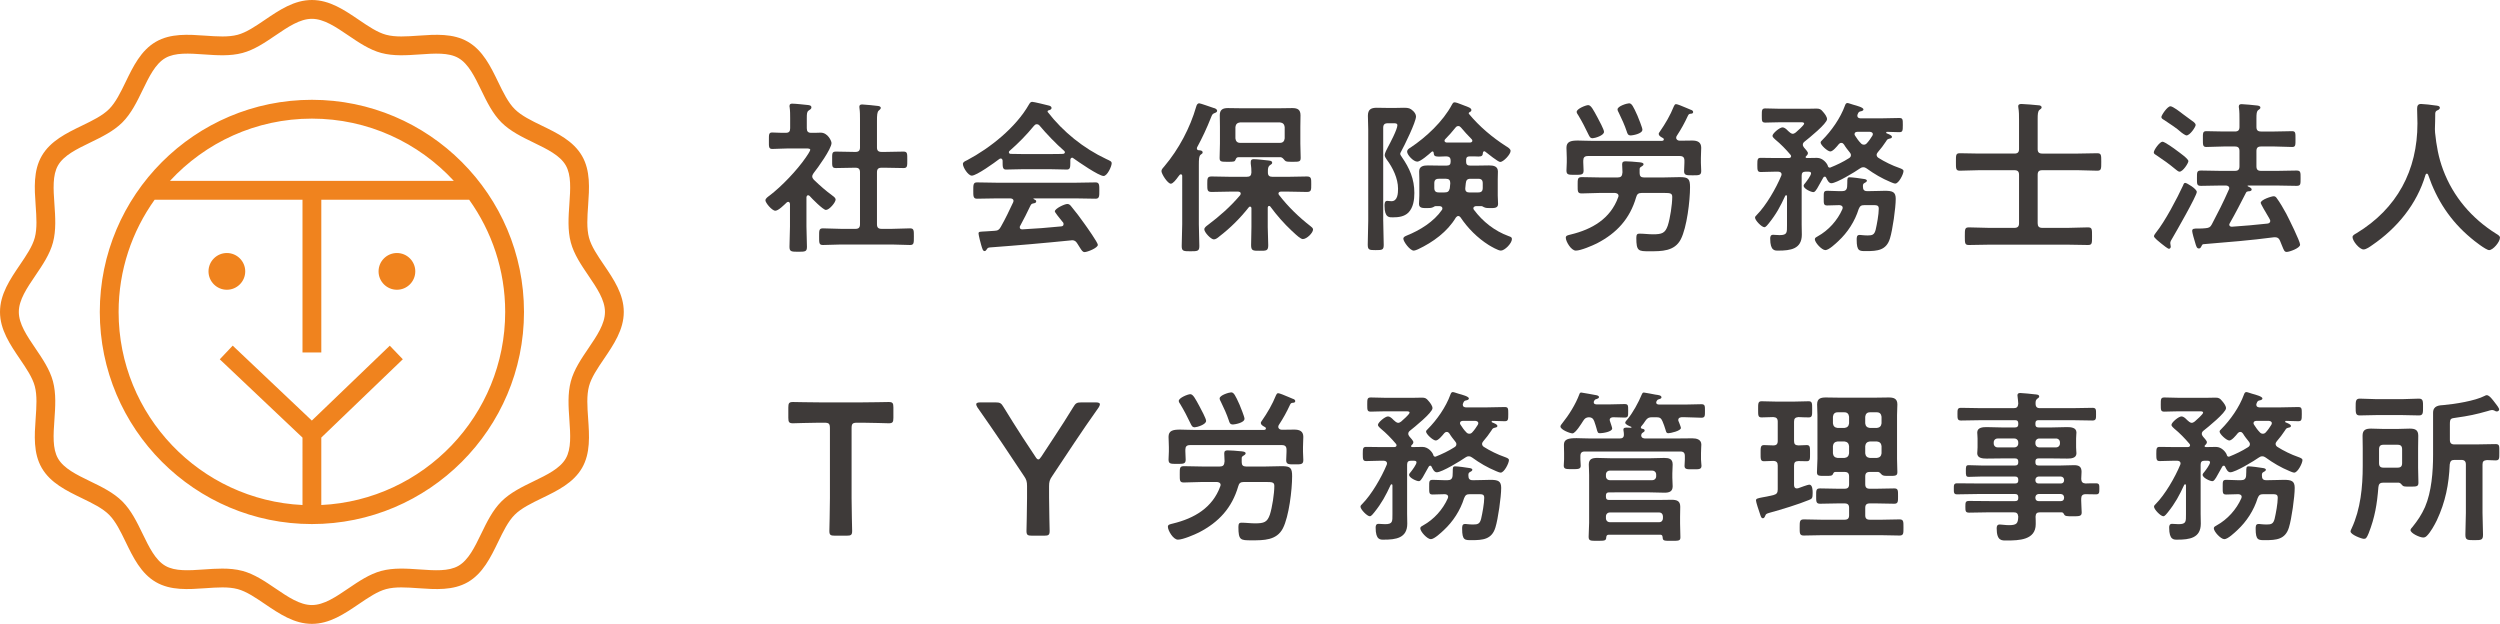 <?xml version="1.0" encoding="utf-8"?>
<!-- Generator: Adobe Illustrator 25.4.1, SVG Export Plug-In . SVG Version: 6.00 Build 0)  -->
<svg version="1.1" id="レイヤー_1" xmlns="http://www.w3.org/2000/svg" xmlns:xlink="http://www.w3.org/1999/xlink" x="0px"
	 y="0px" viewBox="0 0 422.348 105.395" style="enable-background:new 0 0 422.348 105.395;" xml:space="preserve">
<style type="text/css">
	.st0{fill:#F0831E;}
	.st1{fill:#3E3A39;}
</style>
<g>
	<path class="st0" d="M102.025,44.754c-1.094-1.611-2.126-3.132-2.52-4.603
		c-0.418-1.565-0.286-3.457-0.146-5.461c0.201-2.88,0.409-5.857-1.031-8.347
		c-1.464-2.531-4.17-3.843-6.786-5.112c-1.786-0.866-3.473-1.684-4.589-2.8
		c-1.115-1.116-1.933-2.802-2.799-4.589c-1.269-2.617-2.581-5.323-5.111-6.787
		c-2.491-1.441-5.469-1.232-8.347-1.032c-2.003,0.141-3.896,0.273-5.461-0.146
		c-1.471-0.393-2.992-1.426-4.603-2.52C58.202,1.707,55.689,0,52.691,0
		s-5.511,1.707-7.942,3.357c-1.611,1.094-3.132,2.127-4.603,2.52
		c-1.565,0.419-3.457,0.287-5.461,0.146c-2.88-0.2-5.856-0.409-8.346,1.031
		c-2.531,1.464-3.843,4.17-5.111,6.787c-0.866,1.786-1.684,3.473-2.8,4.589
		c-1.116,1.115-2.802,1.933-4.588,2.799c-2.617,1.269-5.322,2.581-6.786,5.112
		c-1.441,2.491-1.233,5.469-1.032,8.349c0.14,2.003,0.272,3.895-0.146,5.46
		c-0.393,1.471-1.426,2.993-2.519,4.603C1.707,47.185,0,49.699,0,52.698
		c0,2.998,1.707,5.511,3.357,7.942c1.094,1.611,2.126,3.132,2.52,4.604
		c0.418,1.565,0.286,3.458,0.146,5.461c-0.201,2.88-0.409,5.857,1.031,8.347
		c1.464,2.531,4.17,3.843,6.786,5.112c1.786,0.866,3.473,1.684,4.589,2.8
		c1.116,1.116,1.933,2.803,2.799,4.589c1.269,2.617,2.581,5.323,5.111,6.788
		c2.49,1.441,5.468,1.233,8.347,1.032c2.003-0.141,3.895-0.273,5.461,0.146
		c1.471,0.393,2.992,1.426,4.603,2.519c2.431,1.65,4.944,3.357,7.942,3.357
		c2.998,0,5.511-1.707,7.941-3.356c1.611-1.094,3.132-2.127,4.603-2.52
		c1.565-0.419,3.458-0.287,5.461-0.146c2.879,0.201,5.856,0.41,8.346-1.031
		c2.53-1.465,3.842-4.171,5.111-6.787c0.866-1.787,1.684-3.474,2.8-4.59
		c1.116-1.116,2.803-1.933,4.588-2.799c2.617-1.269,5.322-2.581,6.787-5.112
		c1.44-2.49,1.233-5.468,1.031-8.347c-0.14-2.003-0.272-3.896,0.146-5.461
		c0.393-1.471,1.426-2.992,2.519-4.603c1.651-2.431,3.357-4.945,3.357-7.943
		C105.382,49.699,103.675,47.185,102.025,44.754z M99.396,58.856
		c-1.194,1.759-2.428,3.577-2.96,5.567c-0.556,2.078-0.398,4.328-0.246,6.503
		c0.175,2.513,0.341,4.887-0.612,6.535c-0.977,1.688-3.136,2.735-5.423,3.844
		c-1.944,0.943-3.954,1.918-5.448,3.412c-1.495,1.494-2.47,3.505-3.413,5.45
		c-1.108,2.287-2.156,4.446-3.843,5.423c-1.648,0.954-4.02,0.788-6.533,0.612
		c-2.175-0.152-4.425-0.31-6.503,0.246c-1.99,0.532-3.809,1.766-5.567,2.96
		c-2.127,1.444-4.136,2.808-6.157,2.808c-2.022,0-4.031-1.364-6.158-2.808
		c-1.758-1.193-3.576-2.428-5.566-2.96c-1.107-0.296-2.262-0.39-3.428-0.39
		c-1.024,0-2.057,0.072-3.074,0.143c-2.513,0.175-4.886,0.341-6.534-0.612
		c-1.688-0.977-2.735-3.137-3.844-5.424c-0.943-1.944-1.918-3.955-3.412-5.449
		c-1.494-1.495-3.504-2.47-5.449-3.412c-2.286-1.109-4.446-2.157-5.422-3.844
		c-0.954-1.649-0.788-4.022-0.612-6.535c0.152-2.175,0.31-4.425-0.246-6.503
		c-0.532-1.991-1.766-3.809-2.96-5.568c-1.444-2.127-2.808-4.136-2.808-6.157
		c0-2.022,1.364-4.031,2.808-6.159c1.194-1.759,2.428-3.577,2.96-5.567
		c0.555-2.078,0.398-4.327,0.246-6.503c-0.175-2.513-0.341-4.887,0.613-6.536
		c0.977-1.687,3.136-2.735,5.422-3.844c1.944-0.943,3.954-1.918,5.448-3.412
		c1.495-1.494,2.469-3.505,3.412-5.449c1.109-2.287,2.156-4.446,3.843-5.423
		c1.65-0.953,4.023-0.787,6.533-0.612c2.176,0.154,4.426,0.31,6.503-0.246
		c1.99-0.532,3.809-1.766,5.567-2.96c2.127-1.444,4.137-2.808,6.158-2.808
		c2.021,0,4.03,1.364,6.157,2.808c1.758,1.194,3.577,2.429,5.567,2.96
		c2.077,0.556,4.326,0.398,6.503,0.247c2.512-0.175,4.886-0.342,6.534,0.612
		c1.687,0.977,2.734,3.136,3.843,5.423c0.942,1.945,1.917,3.955,3.411,5.449
		c1.494,1.495,3.504,2.47,5.449,3.412c2.286,1.109,4.446,2.157,5.422,3.844
		c0.954,1.649,0.788,4.022,0.612,6.535c-0.152,2.175-0.31,4.424,0.246,6.503
		c0.532,1.991,1.766,3.809,2.96,5.567c1.444,2.128,2.808,4.137,2.808,6.159
		C102.204,54.719,100.84,56.729,99.396,58.856z M52.691,16.861
		c-19.758,0-35.832,16.076-35.832,35.837c0,19.76,16.074,35.836,35.832,35.836
		c19.758,0,35.833-16.076,35.833-35.836C88.523,32.937,72.449,16.861,52.691,16.861z
		 M52.691,20.039c9.472,0,18.011,4.057,23.981,10.521H28.711
		C34.681,24.096,43.219,20.039,52.691,20.039z M85.346,52.698
		c0,17.475-13.795,31.786-31.066,32.618V73.922l13.771-13.23l-2.202-2.291
		L52.682,71.051L39.314,58.393l-2.184,2.308l13.973,13.229V85.316
		c-17.271-0.831-31.066-15.143-31.066-32.618c0-7.066,2.263-13.61,6.091-18.96
		h24.975v25.81h3.178V33.738h24.974C83.083,39.088,85.346,45.631,85.346,52.698z
		 M38.327,42.745c-1.711,0-3.102,1.392-3.102,3.102
		c0,1.711,1.392,3.103,3.102,3.103s3.102-1.392,3.102-3.103
		C41.429,44.137,40.038,42.745,38.327,42.745z M67.056,48.95
		c1.711,0,3.102-1.392,3.102-3.103c0-1.71-1.392-3.102-3.102-3.102
		c-1.711,0-3.102,1.392-3.102,3.102C63.953,47.558,65.345,48.95,67.056,48.95z"/>
	<g>
		<g>
			<path class="st1" d="M136.519,32.985c-0.195,0-0.25,0.194-0.278,0.334v4.926
				c0,1.141,0.083,2.282,0.083,3.452c0,0.807-0.278,0.835-1.475,0.835
				c-1.169,0-1.475-0.028-1.475-0.835c0-1.142,0.084-2.311,0.084-3.452v-3.785
				c-0.028-0.168-0.084-0.362-0.306-0.362c-0.112,0-0.167,0.056-0.251,0.112
				c-0.417,0.389-1.391,1.391-1.921,1.391c-0.557,0-1.67-1.335-1.67-1.753
				c0-0.334,0.445-0.612,0.696-0.807c2.032-1.531,4.676-4.315,6.124-6.431
				c0.139-0.194,0.752-1.085,0.752-1.307c0-0.196-0.306-0.222-0.64-0.222h-3.145
				c-0.891,0-1.921,0.083-2.616,0.083c-0.64,0-0.584-0.389-0.584-1.419
				c0-1.031-0.028-1.363,0.557-1.363c0.529,0,1.558,0.083,2.283,0.055
				c0.557,0,0.751-0.222,0.751-0.779v-1.726c0-0.584,0-1.197-0.083-1.781
				c-0.028-0.084-0.028-0.168-0.028-0.25c0-0.334,0.223-0.39,0.473-0.39
				c0.529,0,2.004,0.166,2.561,0.222c0.278,0.028,0.668,0.056,0.668,0.418
				c0,0.25-0.222,0.362-0.473,0.529c-0.278,0.194-0.306,0.501-0.306,1.281v1.698
				c0,0.529,0.194,0.779,0.724,0.779c0.557,0.028,1.085-0.028,1.614-0.028
				c1.225,0,1.837,1.421,1.837,1.755c0,0.973-2.338,4.23-3.034,5.093
				c-0.111,0.196-0.223,0.334-0.223,0.558c0,0.222,0.139,0.389,0.278,0.557
				c1.142,1.085,1.921,1.781,3.201,2.727c0.195,0.14,0.473,0.362,0.473,0.612
				c0,0.474-1.058,1.755-1.642,1.755c-0.473,0-2.366-1.921-2.756-2.367
				C136.686,33.041,136.63,32.985,136.519,32.985z M149.573,25.665
				c1.002,0,2.032-0.056,3.062-0.056c0.668,0,0.64,0.334,0.64,1.391
				c0,1.057,0.028,1.391-0.64,1.391c-1.03,0-2.032-0.055-3.062-0.055h-0.64
				c-0.557,0-0.779,0.222-0.779,0.779v8.767c0,0.557,0.222,0.78,0.779,0.78h1.726
				c1.03,0,2.06-0.084,3.09-0.084c0.668,0,0.64,0.39,0.64,1.391
				c0,1.058,0.027,1.421-0.64,1.421c-1.03,0-2.06-0.084-3.09-0.084h-8.574
				c-1.002,0-2.032,0.084-3.062,0.084c-0.668,0-0.64-0.362-0.64-1.421
				c0-1.029-0.027-1.391,0.64-1.391c1.03,0,2.06,0.084,3.062,0.084h2.45
				c0.529,0,0.752-0.224,0.752-0.78v-8.767c0-0.557-0.223-0.779-0.752-0.779
				h-0.25c-1.003,0-2.032,0.055-3.062,0.055c-0.696,0-0.64-0.334-0.64-1.391
				c0-1.057-0.056-1.391,0.64-1.391c1.03,0,2.06,0.056,3.062,0.056h0.25
				c0.529,0,0.752-0.224,0.752-0.752v-4.676c0-0.696,0-1.393-0.083-1.921
				c-0.028-0.111-0.028-0.194-0.028-0.278c0-0.334,0.222-0.389,0.501-0.389
				c0.334,0,2.255,0.194,2.644,0.25c0.195,0.028,0.473,0.083,0.473,0.334
				c0,0.194-0.167,0.278-0.334,0.445c-0.279,0.222-0.306,0.807-0.306,1.753v4.482
				c0,0.529,0.222,0.752,0.779,0.752H149.573z"/>
			<path class="st1" d="M169.38,27.14c-0.028-0.168-0.084-0.362-0.306-0.362
				c-0.111,0-0.167,0.028-0.25,0.084c-0.752,0.584-3.841,2.811-4.649,2.811
				c-0.612,0-1.503-1.391-1.503-1.976c0-0.334,0.389-0.474,0.724-0.64
				c3.897-2.06,8.239-5.539,10.438-9.408c0.111-0.196,0.278-0.446,0.529-0.446
				c0.306,0,2.422,0.529,2.867,0.64c0.195,0.056,0.417,0.166,0.417,0.39
				c0,0.278-0.306,0.361-0.529,0.417c-0.084,0.028-0.139,0.084-0.139,0.168
				c0,0.055,0,0.083,0.027,0.111c2.617,3.368,6.041,6.125,9.882,7.934
				c0.64,0.305,0.919,0.389,0.919,0.723c0,0.529-0.752,2.144-1.364,2.144
				c-0.808,0-4.314-2.422-5.122-3.006c-0.055-0.056-0.111-0.084-0.194-0.084
				c-0.223,0-0.278,0.196-0.306,0.362v0.584c0,0.696-0.056,1.058-0.584,1.058
				c-0.696,0-1.753-0.056-2.589-0.056h-5.094c-0.863,0-1.837,0.056-2.616,0.056
				c-0.557,0-0.557-0.502-0.557-1.281V27.14z M172.358,38.135
				c-0.056,0.083-0.084,0.138-0.084,0.25c0,0.278,0.195,0.361,0.445,0.361
				c2.172-0.111,4.37-0.278,6.569-0.501c0.223-0.028,0.389-0.111,0.389-0.39
				c0-0.222-0.111-0.333-0.25-0.473c-0.389-0.473-1.225-1.503-1.225-1.67
				c0-0.474,1.642-1.253,2.116-1.253c0.278,0,0.473,0.166,0.64,0.39
				c0.724,0.863,1.586,2.004,2.227,2.922c0.361,0.501,2.283,3.201,2.283,3.591
				c0,0.529-1.781,1.225-2.227,1.225c-0.334,0-0.473-0.224-0.891-0.891
				c-0.083-0.14-0.194-0.334-0.334-0.53c-0.223-0.361-0.445-0.584-0.891-0.584
				c-0.084,0-0.139,0.028-0.195,0.028c-2.283,0.222-4.537,0.446-6.82,0.64
				c-2.338,0.194-4.259,0.362-6.931,0.557c-0.251,0.028-0.362,0.112-0.529,0.39
				c-0.083,0.111-0.167,0.222-0.306,0.222c-0.306,0-0.389-0.39-0.584-1.029
				c-0.083-0.224-0.445-1.699-0.445-1.921c0-0.39,0.195-0.306,1.392-0.39
				l1.28-0.083c0.584-0.028,0.807-0.168,1.086-0.668
				c0.78-1.365,1.419-2.728,2.088-4.147c0.028-0.084,0.056-0.14,0.056-0.25
				c0-0.306-0.251-0.39-0.529-0.418H168.489c-1.141,0-2.311,0.056-3.452,0.056
				c-0.64,0-0.612-0.501-0.612-1.363c0-0.919-0.028-1.393,0.612-1.393
				c1.141,0,2.311,0.056,3.452,0.056h13.138c1.17,0,2.311-0.056,3.48-0.056
				c0.64,0,0.612,0.501,0.612,1.393c0,0.863,0.028,1.363-0.612,1.363
				c-1.169,0-2.31-0.056-3.48-0.056h-6.931c-0.083,0-0.111,0-0.111,0.056
				s0.055,0.056,0.139,0.112c0.222,0.111,0.334,0.166,0.334,0.333
				c0,0.252-0.251,0.306-0.418,0.334c-0.306,0.056-0.417,0.112-0.557,0.39
				C173.583,35.795,172.914,37.132,172.358,38.135z M175.141,20.987
				c-0.195,0-0.306,0.112-0.445,0.25c-1.308,1.587-2.588,2.896-4.147,4.259
				c-0.083,0.056-0.111,0.14-0.111,0.222c0,0.196,0.139,0.25,0.278,0.278
				c0.612,0,1.225,0.028,1.837,0.028h5.094c0.64,0,1.281,0,1.949-0.028
				c0.139-0.028,0.306-0.083,0.306-0.278c0-0.083-0.056-0.166-0.111-0.222
				c-1.336-1.141-3.062-2.95-4.175-4.286
				C175.503,21.071,175.336,20.987,175.141,20.987z"/>
			<path class="st1" d="M197.801,31.036c-0.529,0-1.587-1.642-1.587-2.142
				c0-0.278,0.306-0.584,0.501-0.808c2.422-2.867,4.342-6.485,5.372-10.076
				c0.083-0.278,0.194-0.557,0.529-0.557c0.167,0,2.06,0.668,2.394,0.78
				c0.25,0.055,0.612,0.194,0.612,0.501c0,0.194-0.25,0.306-0.417,0.362
				c-0.417,0.166-0.417,0.278-0.64,0.807c-0.668,1.698-1.447,3.368-2.338,5.01
				c0,0.056-0.028,0.112-0.028,0.168c0,0.194,0.139,0.278,0.306,0.305
				c0.222,0,0.668,0.028,0.668,0.362c0,0.168-0.083,0.196-0.334,0.39
				c-0.279,0.222-0.306,0.724-0.306,1.781v9.964c0,1.225,0.083,2.45,0.083,3.675
				c0,0.863-0.278,0.891-1.503,0.891c-1.197,0-1.475-0.028-1.475-0.891
				c0-1.225,0.084-2.45,0.084-3.675V29.728c0-0.14-0.056-0.278-0.223-0.278
				c-0.111,0-0.167,0.028-0.222,0.111c-0.056,0.056-0.139,0.168-0.223,0.278
				C198.719,30.313,198.162,31.036,197.801,31.036z M210.632,29.867
				c0.529,0,0.752-0.194,0.78-0.723c0-0.446-0.028-1.058-0.111-1.503v-0.306
				c0-0.334,0.194-0.446,0.501-0.446c0.501,0,1.698,0.14,2.227,0.196
				c0.39,0.056,0.891,0.028,0.891,0.417c0,0.196-0.167,0.25-0.389,0.418
				c-0.306,0.222-0.334,0.584-0.334,0.947v0.278c0,0.529,0.25,0.723,0.752,0.723
				h2.783c1.03,0,2.032-0.055,3.034-0.055c0.78,0,0.752,0.361,0.752,1.307
				c0,0.975,0.028,1.309-0.752,1.309c-1.002,0-2.004-0.056-3.034-0.056h-1.336
				c-0.194,0-0.417,0.084-0.417,0.334c0,0.111,0.056,0.166,0.111,0.25
				c1.531,1.976,3.341,3.729,5.317,5.26c0.166,0.14,0.417,0.306,0.417,0.557
				c0,0.558-1.058,1.615-1.726,1.615c-0.361,0-1.085-0.668-1.558-1.113
				c-0.111-0.112-0.223-0.196-0.306-0.278c-1.336-1.253-2.533-2.618-3.619-4.093
				c-0.055-0.083-0.111-0.111-0.222-0.111c-0.167,0-0.195,0.138-0.223,0.25v3.313
				c0,1.029,0.084,2.032,0.084,3.061c0,0.975-0.334,0.947-1.447,0.947
				c-1.086,0-1.448,0.028-1.448-0.947c0-1.001,0.056-2.032,0.056-3.061v-3.174
				c0-0.111-0.056-0.278-0.223-0.278c-0.111,0-0.166,0.028-0.222,0.112
				c-1.503,1.893-3.09,3.479-5.01,4.954c-0.223,0.196-0.584,0.474-0.891,0.474
				c-0.501,0-1.615-1.197-1.615-1.699c0-0.306,0.362-0.557,0.585-0.723
				c2.032-1.531,3.841-3.118,5.483-5.066c0.027-0.084,0.083-0.14,0.083-0.25
				c0-0.25-0.195-0.306-0.417-0.334h-1.447c-1.003,0-2.032,0.056-3.034,0.056
				c-0.752,0-0.752-0.306-0.752-1.309c0-1.001,0-1.307,0.752-1.307
				c1.002,0,2.032,0.055,3.034,0.055H210.632z M216.367,26.555h-7.126
				c-0.334,0-0.418,0.194-0.529,0.473c-0.111,0.278-0.278,0.306-1.252,0.306
				c-1.142,0-1.42,0-1.42-0.64c0-0.807,0.056-1.642,0.056-2.45V21.405
				c0-0.64-0.028-1.309-0.028-1.949c0-0.945,0.529-1.197,1.364-1.197
				c0.696,0,1.363,0.028,2.032,0.028h6.847c0.668,0,1.336-0.028,2.004-0.028
				c0.891,0,1.392,0.252,1.392,1.225c0,0.64-0.028,1.281-0.028,1.921v2.839
				c0,0.808,0.056,1.615,0.056,2.422c0,0.668-0.278,0.668-1.364,0.668
				c-0.974,0-1.113-0.028-1.308-0.222C216.895,26.916,216.645,26.582,216.367,26.555z
				 M217.034,21.461c-0.056-0.474-0.306-0.724-0.78-0.78h-6.764
				c-0.473,0.056-0.724,0.306-0.78,0.78v1.92
				c0.056,0.474,0.306,0.752,0.78,0.752h6.764c0.473,0,0.724-0.278,0.78-0.752
				V21.461z"/>
			<path class="st1" d="M233.681,37.298c0,1.365,0.083,2.7,0.083,4.065
				c0,0.863-0.25,0.891-1.363,0.891c-1.086,0-1.336-0.028-1.336-0.947
				c0-1.337,0.083-2.672,0.083-4.009V21.85c0-0.751-0.056-1.503-0.056-2.282
				c0-1.057,0.501-1.363,1.503-1.363c0.612,0,1.225,0.028,1.809,0.028h1.336
				c0.612,0,1.086-0.028,1.447-0.028c0.78,0,1.058,0.083,1.531,0.529
				c0.25,0.222,0.501,0.584,0.501,0.947c0,0.919-1.949,4.898-2.505,5.901
				c-0.056,0.084-0.167,0.306-0.167,0.417c0,0.112,0.194,0.418,0.278,0.53
				c1.308,1.892,2.116,3.701,2.116,6.067c0,1.141-0.167,2.45-1.003,3.313
				c-0.696,0.696-1.698,0.807-2.616,0.807c-0.584,0-1.419,0.112-1.419-1.948
				c0-0.306,0-0.835,0.445-0.835c0.111,0,0.473,0.056,0.724,0.056
				c1.058,0,1.113-1.337,1.113-2.116c0-1.727-0.891-3.563-1.921-4.928
				c-0.139-0.222-0.334-0.473-0.334-0.751c0-0.306,0.362-1.003,0.529-1.309
				c0.389-0.723,1.614-3.034,1.614-3.729c0-0.334-0.362-0.334-0.585-0.334h-1.03
				c-0.557,0-0.78,0.222-0.78,0.779V37.298z M247.682,27.334
				c0,0.445,0.222,0.64,0.64,0.64h1.309c0.64,0,1.28-0.028,1.921-0.028
				c0.724,0,1.503,0.111,1.503,1.029c0,0.418-0.028,0.863-0.028,1.281v2.784
				c0,0.417,0.055,1.197,0.055,1.419c0,0.723-0.668,0.696-1.363,0.696
				c-0.362,0-0.724,0-1.058-0.168c-0.112-0.084-0.223-0.138-0.362-0.166h-0.946
				c-0.195,0.028-0.446,0.111-0.446,0.361c0,0.112,0.028,0.168,0.112,0.28
				c1.475,1.976,3.479,3.563,5.845,4.426c0.418,0.138,0.557,0.222,0.557,0.501
				c0,0.724-1.225,1.948-1.865,1.948c-0.473,0-1.642-0.695-2.06-0.945
				c-1.893-1.197-3.535-2.84-4.76-4.677c-0.111-0.138-0.222-0.222-0.389-0.222
				c-0.167,0-0.278,0.14-0.39,0.25c-1.447,2.422-3.869,4.175-6.401,5.372
				c-0.195,0.084-0.529,0.222-0.724,0.222c-0.64,0-1.753-1.53-1.753-2.004
				c0-0.306,0.306-0.417,0.557-0.529c2.227-0.891,4.593-2.338,5.985-4.37
				c0.028-0.056,0.056-0.14,0.056-0.224c0-0.278-0.223-0.361-0.473-0.389h-0.696
				c-0.167,0.028-0.223,0.083-0.362,0.166c-0.306,0.168-0.752,0.168-1.086,0.168
				c-0.752,0-1.336,0-1.336-0.724c0-0.278,0.056-0.919,0.056-1.391V30.257
				c0-0.445-0.028-0.863-0.028-1.309c0-0.891,0.78-1.001,1.475-1.001
				c0.668,0,1.308,0.028,1.949,0.028h1.225c0.473,0,0.668-0.196,0.668-0.64V27.14
				c0-0.668-0.417-0.696-0.752-0.724c-1.893,0.084-2.06,0.112-2.115-0.64
				c-0.028-0.111-0.084-0.194-0.195-0.194c-0.056,0-0.083,0.028-0.139,0.056
				c-0.417,0.389-1.893,1.67-2.422,1.67c-0.696,0-1.726-1.169-1.726-1.67
				c0-0.362,0.278-0.53,0.557-0.696c2.644-1.753,5.511-4.426,7.015-7.266
				c0.111-0.194,0.195-0.389,0.445-0.389c0.222,0,0.752,0.194,1.169,0.362
				c0.195,0.083,0.389,0.166,0.501,0.194c0.584,0.222,1.169,0.39,1.169,0.751
				c0,0.196-0.139,0.278-0.306,0.362c-0.084,0.028-0.139,0.084-0.139,0.168
				c0,0.055,0,0.083,0.028,0.111c1.781,2.144,3.924,3.953,6.262,5.456
				c0.279,0.166,0.78,0.445,0.78,0.807c0,0.584-1.225,1.865-1.753,1.865
				c-0.362,0-2.144-1.447-2.505-1.726c-0.056-0.056-0.111-0.084-0.167-0.084
				c-0.167,0-0.223,0.112-0.25,0.25c-0.028,0.446-0.139,0.64-0.724,0.64
				c-0.501,0-0.974-0.056-1.475-0.028c-0.445,0-0.64,0.166-0.64,0.584V27.334z
				 M245.01,30.953c0-0.529-0.223-0.752-0.724-0.752h-1.197
				c-0.557,0-0.78,0.224-0.78,0.78v0.751c0,0.557,0.222,0.779,0.78,0.779h0.919
				c0.557,0,0.779-0.138,0.918-0.695L245.01,30.953z M246.374,21.294
				c-0.223,0-0.362,0.112-0.473,0.25c-0.612,0.752-1.086,1.309-1.753,1.977
				c-0.084,0.083-0.112,0.166-0.112,0.25c0,0.194,0.167,0.278,0.334,0.306h4.036
				c0.167-0.028,0.334-0.112,0.334-0.306c0-0.112-0.056-0.168-0.112-0.25
				c-0.584-0.584-1.308-1.365-1.809-1.977
				C246.68,21.405,246.568,21.294,246.374,21.294z M249.714,32.511
				c0.557,0,0.78-0.222,0.78-0.779v-0.751c0-0.557-0.223-0.78-0.78-0.78h-1.28
				c-0.557,0-0.752,0.224-0.807,0.78l-0.083,0.807v0.112
				c0,0.445,0.278,0.611,0.668,0.611H249.714z"/>
			<path class="st1" d="M277.355,32.595c-0.557,0-0.807,0.196-0.947,0.724
				c-1.057,3.645-3.284,6.067-6.624,7.794c-0.78,0.389-2.728,1.224-3.563,1.224
				c-0.807,0-1.698-1.558-1.698-2.17c0-0.39,0.334-0.418,0.863-0.557
				c3.563-0.864,6.68-2.646,7.988-6.291c0.028-0.084,0.056-0.14,0.056-0.224
				c0-0.361-0.306-0.473-0.612-0.501h-2.533c-1.03,0-2.032,0.084-3.062,0.084
				c-0.724,0-0.696-0.334-0.696-1.365c0-1.057-0.028-1.391,0.696-1.391
				c1.03,0,2.032,0.056,3.062,0.056h3.006c0.501,0,0.752-0.194,0.78-0.724
				c0-0.055,0.028-0.083,0.028-0.138c0-0.418-0.056-1.003-0.056-1.337
				c0-0.389,0.167-0.529,0.557-0.529c0.473,0,1.642,0.084,2.115,0.14
				c0.334,0.028,0.947,0.056,0.947,0.361c0,0.196-0.306,0.362-0.445,0.446
				c-0.167,0.112-0.222,0.194-0.222,0.39v0.667c0,0.502,0.222,0.724,0.724,0.724
				h3.34c0.919,0,1.837-0.056,2.756-0.056c1.419,0,1.698,0.306,1.698,1.698
				c0,2.283-0.529,6.793-1.558,8.797c-1.058,2.06-3.257,2.032-5.289,2.032
				c-1.865,0-2.227,0-2.227-2.254c0-0.558,0.139-0.724,0.501-0.724
				c0.78,0,1.531,0.112,2.31,0.112c1.531,0,2.06-0.196,2.505-1.475
				c0.39-1.197,0.752-3.563,0.752-4.844c0-0.612-0.334-0.668-1.308-0.668H277.355z
				 M285.873,23.743c0.863,0,1.53,0.25,1.53,1.225
				c0,0.473-0.055,1.113-0.055,1.726v0.807c0,0.446,0.055,0.919,0.055,1.393
				c0,0.751-0.417,0.723-1.447,0.723c-0.974,0-1.447,0.028-1.447-0.695
				c0-0.474,0.055-0.947,0.055-1.421V27.14c0-0.53-0.222-0.78-0.779-0.78
				h-15.532c-0.557,0-0.779,0.25-0.779,0.78v0.278
				c0,0.473,0.055,0.945,0.055,1.419c0,0.723-0.445,0.695-1.447,0.695
				c-1.058,0-1.447,0.028-1.447-0.723c0-0.446,0.055-0.919,0.055-1.391v-0.724
				c0-0.64-0.055-1.281-0.055-1.726c0-1.031,0.696-1.225,1.921-1.225
				c0.668,0,1.503,0.056,2.505,0.056h11.746c0.139-0.028,0.278-0.084,0.278-0.222
				c0-0.224-0.139-0.252-0.389-0.39c-0.195-0.112-0.473-0.306-0.473-0.557
				c0-0.14,0.083-0.25,0.167-0.362c0.946-1.363,1.781-2.784,2.393-4.314
				c0.084-0.168,0.167-0.362,0.362-0.362c0.25,0,1.086,0.362,1.753,0.64
				c0.306,0.138,0.584,0.25,0.724,0.306c0.195,0.055,0.418,0.166,0.418,0.389
				c0,0.196-0.167,0.278-0.334,0.278c-0.278,0.028-0.39,0.028-0.529,0.306
				c-0.612,1.309-1.113,2.227-1.893,3.424c-0.083,0.111-0.111,0.222-0.111,0.334
				c0,0.333,0.306,0.501,0.612,0.501C284.481,23.771,285.177,23.743,285.873,23.743z
				 M269.061,23.353c-0.417,0-0.529-0.278-0.696-0.612
				c-0.529-1.113-1.086-2.198-1.726-3.257c-0.111-0.166-0.278-0.389-0.278-0.584
				c0-0.529,1.559-1.141,1.949-1.141c0.473,0,0.863,0.78,1.586,2.116
				c0.223,0.418,1.086,2.004,1.086,2.394
				C270.981,22.909,269.395,23.353,269.061,23.353z M275.518,22.881
				c-0.501,0-0.585-0.306-0.696-0.668c-0.361-1.085-0.835-2.116-1.336-3.145
				c-0.083-0.168-0.222-0.39-0.222-0.584c0-0.557,1.614-1.031,1.949-1.031
				c0.445,0,0.696,0.474,1.419,2.088c0.167,0.418,0.835,2.032,0.835,2.366
				C277.467,22.63,275.713,22.881,275.518,22.881z"/>
			<path class="st1" d="M306.987,31.844c-0.195,0.278-0.361,0.612-0.64,0.612
				c-0.417,0-1.642-0.584-1.642-1.058c0-0.194,0.194-0.389,0.334-0.557
				c0.223-0.278,0.919-1.225,0.919-1.559c0-0.306-0.389-0.278-0.584-0.278h-0.362
				c-0.445,0-0.64,0.196-0.64,0.668v8.295c0,0.557,0.028,1.113,0.028,1.67
				c0,2.45-1.949,2.7-3.953,2.7c-0.557,0-1.391,0.112-1.391-2.032
				c0-0.362,0.083-0.64,0.501-0.64c0.306,0,0.696,0.056,1.086,0.056
				c1.308,0,1.252-0.445,1.252-1.67v-4.872c0-0.111-0.027-0.194-0.139-0.194
				c-0.083,0-0.111,0.028-0.167,0.111c-0.807,1.755-1.503,3.062-2.755,4.621
				c-0.139,0.166-0.501,0.668-0.752,0.668c-0.473,0-1.586-1.169-1.586-1.615
				c0-0.194,0.167-0.334,0.278-0.445c1.586-1.587,3.285-4.537,4.147-6.625
				c0.028-0.084,0.056-0.14,0.056-0.222c0-0.362-0.251-0.446-0.529-0.474h-0.696
				c-0.78,0-1.531,0.056-2.283,0.056c-0.557,0-0.585-0.278-0.585-1.197
				c0-0.947,0.028-1.197,0.585-1.197c0.752,0,1.503,0.028,2.283,0.028h2.449
				c0.195,0,0.39-0.084,0.39-0.306c0-0.112-0.056-0.166-0.112-0.25
				c-0.779-0.919-1.642-1.809-2.56-2.56c-0.139-0.14-0.473-0.39-0.473-0.64
				c0-0.39,1.197-1.419,1.698-1.419c0.306,0,0.64,0.278,0.946,0.611
				c0.167,0.168,0.529,0.474,0.752,0.474c0.223,0,0.362-0.112,0.529-0.222
				c0.251-0.224,1.42-1.225,1.42-1.503c0-0.252-0.417-0.224-0.585-0.224h-3.508
				c-0.863,0-1.865,0.056-2.449,0.056c-0.612,0-0.612-0.25-0.612-1.197
				c0-0.919,0-1.197,0.612-1.197c0.807,0,1.642,0.056,2.449,0.056h4.677
				c0.501,0,1.002-0.028,1.503-0.028c0.529,0,0.752,0.112,1.086,0.529
				c0.278,0.306,0.696,0.836,0.696,1.253c0,0.752-3.118,3.257-3.786,3.785
				c-0.166,0.14-0.306,0.278-0.306,0.53c0,0.194,0.084,0.306,0.195,0.473
				c0.167,0.194,0.668,0.724,0.668,0.947s-0.167,0.39-0.306,0.529
				c-0.056,0.028-0.084,0.084-0.084,0.14c0,0.138,0.111,0.166,0.223,0.166
				c0.25,0,1.53-0.028,1.698-0.028c1.003,0,1.67,0.919,1.809,1.281
				c0.028,0.138,0.111,0.362,0.306,0.362h0.111
				c1.114-0.446,2.172-0.947,3.173-1.587c0.195-0.112,0.334-0.278,0.334-0.501
				c0-0.196-0.056-0.306-0.195-0.474c-0.334-0.417-0.696-0.863-0.974-1.335
				c-0.112-0.14-0.223-0.278-0.445-0.278c-0.195,0-0.306,0.083-0.418,0.194
				c-0.361,0.446-1.03,1.253-1.447,1.253c-0.473,0-1.642-1.086-1.642-1.503
				c0-0.168,0.139-0.278,0.25-0.39c1.587-1.586,3.09-3.729,3.869-5.873
				c0.056-0.166,0.167-0.418,0.39-0.418c0.194,0,0.752,0.224,0.974,0.278
				c0.696,0.196,1.753,0.474,1.753,0.808c0,0.222-0.333,0.306-0.529,0.334
				c-0.25,0.055-0.334,0.194-0.445,0.473c-0.056,0.112-0.056,0.166-0.056,0.278
				c0,0.306,0.251,0.39,0.501,0.418h3.619c1.002,0,1.976-0.056,2.95-0.056
				c0.612,0,0.612,0.222,0.612,1.197s-0.028,1.197-0.612,1.197
				c-0.584,0-1.475-0.028-2.088-0.056c-0.084,0.028-0.111,0.056-0.111,0.138
				c0,0.056,0.027,0.084,0.083,0.112c0.389,0.168,0.891,0.334,0.891,0.612
				c0,0.194-0.223,0.25-0.389,0.278c-0.39,0.112-0.39,0.112-0.612,0.474
				c-0.445,0.667-0.863,1.224-1.392,1.836c-0.111,0.14-0.195,0.278-0.195,0.446
				c0,0.222,0.14,0.39,0.306,0.501c1.003,0.64,2.366,1.309,3.508,1.698
				c0.361,0.14,0.724,0.252,0.724,0.53c0,0.529-0.807,2.116-1.392,2.116
				c-0.194,0-0.585-0.168-0.78-0.252c-1.475-0.612-2.755-1.363-4.063-2.31
				c-0.167-0.111-0.334-0.194-0.529-0.194c-0.25,0-0.389,0.056-0.584,0.194
				c-0.779,0.557-3.98,2.506-4.843,2.506c-0.445,0-0.696-0.584-0.863-0.919
				c-0.056-0.112-0.111-0.196-0.25-0.196c-0.112,0-0.195,0.056-0.251,0.168
				C307.961,30.145,307.098,31.648,306.987,31.844z M314.975,34.654
				c-0.557,0-0.752,0.14-0.974,0.668c-0.64,2.06-1.865,3.953-3.424,5.4
				c-0.445,0.417-1.614,1.531-2.199,1.531c-0.612,0-1.781-1.281-1.781-1.837
				c0-0.25,0.25-0.362,0.501-0.501c1.809-1.003,3.313-2.672,4.147-4.565
				c0.028-0.084,0.056-0.168,0.056-0.25c0-0.334-0.278-0.418-0.557-0.446
				c-0.251,0-1.809,0.056-2.06,0.056c-0.612,0-0.585-0.306-0.585-1.225
				c0-1.029-0.028-1.253,0.64-1.253c0.835,0,1.67,0.084,2.478,0.056
				c0.501,0,0.779-0.194,0.835-0.723c0-0.252,0.028-0.474,0.028-0.64
				c0-0.78,0-0.975,0.417-0.975c0.389,0,1.921,0.194,2.338,0.278
				c0.223,0.028,0.557,0.084,0.557,0.306c0,0.194-0.279,0.306-0.418,0.39
				c-0.194,0.111-0.222,0.194-0.25,0.417v0.196c0,0.501,0.195,0.751,0.696,0.751
				h0.39c1.085,0,1.949-0.056,2.616-0.056c1.308,0,1.837,0.196,1.837,1.365
				c0,1.503-0.529,5.26-0.975,6.68c-0.612,2.032-2.143,2.144-4.008,2.144
				c-1.141,0-1.614,0.056-1.614-1.92c0-0.39,0-0.808,0.473-0.808
				c0.111,0,0.278,0,0.417,0.028c0.306,0.028,0.612,0.056,0.947,0.056
				c0.807,0,1.141-0.112,1.364-0.947c0.222-0.947,0.529-2.616,0.529-3.563
				c0-0.668-0.362-0.612-1.392-0.612H314.975z M316.395,22.658
				c0-0.278-0.251-0.362-0.501-0.39h-2.116c-0.25,0.028-0.473,0.084-0.473,0.39
				c0,0.083,0.027,0.166,0.083,0.25c0.306,0.473,0.585,0.891,0.974,1.279
				c0.14,0.168,0.306,0.252,0.529,0.252c0.195,0,0.361-0.084,0.501-0.252
				c0.361-0.389,0.64-0.807,0.918-1.252
				C316.367,22.825,316.395,22.769,316.395,22.658z"/>
			<path class="st1" d="M341.094,29.532c0-0.557-0.223-0.779-0.78-0.779h-5.957
				c-1.085,0-2.171,0.084-3.257,0.084c-0.696,0-0.668-0.334-0.668-1.475
				c0-1.169-0.028-1.475,0.668-1.475c1.086,0,2.172,0.056,3.257,0.056h5.957
				c0.557,0,0.78-0.224,0.78-0.752v-4.844c0-0.751,0-1.53-0.111-2.114
				c0-0.084-0.028-0.196-0.028-0.278c0-0.334,0.278-0.39,0.557-0.39
				c0.334,0,2.477,0.166,2.867,0.222c0.222,0,0.529,0.084,0.529,0.362
				c0,0.166-0.139,0.25-0.361,0.417c-0.278,0.224-0.306,0.724-0.306,1.559v5.066
				c0,0.529,0.222,0.752,0.779,0.752h6.041c1.085,0,2.143-0.056,3.229-0.056
				c0.696,0,0.696,0.278,0.696,1.475c0,1.197,0,1.475-0.696,1.475
				c-1.086,0-2.144-0.084-3.229-0.084h-6.041c-0.557,0-0.779,0.222-0.779,0.779
				v8.184c0,0.529,0.222,0.779,0.779,0.779h4.342c1.114,0,2.255-0.083,3.368-0.083
				c0.724,0,0.696,0.306,0.696,1.503c0,1.169,0.028,1.475-0.696,1.475
				c-1.114,0-2.255-0.056-3.368-0.056h-13.361c-1.113,0-2.227,0.056-3.368,0.056
				c-0.696,0-0.696-0.278-0.696-1.475c0-1.225,0-1.503,0.696-1.503
				c1.141,0,2.255,0.083,3.368,0.083h4.314c0.557,0,0.78-0.25,0.78-0.779V29.532z
				"/>
			<path class="st1" d="M368.202,29.004c-0.223,0-0.529-0.306-0.724-0.445
				c-0.975-0.808-2.004-1.559-3.062-2.255c-0.334-0.222-0.557-0.306-0.557-0.557
				c0-0.417,1.002-1.809,1.475-1.809c0.362,0,2.032,1.197,2.422,1.503
				c0.361,0.278,1.949,1.365,1.949,1.781
				C369.705,27.557,368.787,29.004,368.202,29.004z M366.977,40.277
				c-0.139,0.224-0.334,0.53-0.334,0.78c0,0.194,0.084,0.417,0.084,0.612
				c0,0.166-0.111,0.361-0.306,0.361c-0.195,0-0.919-0.584-1.336-0.917
				c-0.278-0.224-1.197-0.947-1.197-1.197c0-0.196,0.222-0.446,0.334-0.612
				c1.53-1.893,3.563-5.762,4.593-7.99c0.083-0.25,0.167-0.417,0.361-0.417
				c0.251,0,1.949,1.003,1.949,1.531C371.125,33.069,367.534,39.332,366.977,40.277z
				 M369.371,22.881c-0.139,0-0.724-0.362-1.114-0.724
				c-0.306-0.306-1.698-1.279-2.616-1.864c-0.278-0.168-0.501-0.278-0.501-0.53
				c0-0.278,1.003-1.808,1.531-1.808c0.417,0,1.698,1.001,2.088,1.307
				c0.445,0.306,1.503,1.085,1.893,1.391c0.139,0.14,0.278,0.278,0.278,0.474
				C370.929,21.433,369.984,22.881,369.371,22.881z M383.539,37.326
				c0-0.194-0.223-0.501-0.306-0.668c-0.445-0.751-1.309-2.198-1.309-2.393
				c0-0.53,1.837-1.114,2.2-1.114c0.194,0,0.361,0.112,0.473,0.278
				c0.529,0.696,1.225,1.893,1.642,2.672c0.39,0.752,2.339,4.649,2.339,5.234
				c0,0.584-1.809,1.225-2.255,1.225c-0.39,0-0.473-0.252-0.78-1.003
				c-0.083-0.222-0.222-0.557-0.362-0.891c-0.166-0.362-0.361-0.584-0.807-0.584
				h-0.195c-3.98,0.529-7.933,0.835-11.914,1.169
				c-0.139,0-0.222,0.056-0.361,0.362c-0.111,0.194-0.167,0.362-0.417,0.362
				c-0.362,0-0.445-0.306-0.668-1.086c-0.111-0.334-0.473-1.586-0.473-1.864
				c0-0.418,0.306-0.418,1.03-0.418c0.418,0,0.835,0,1.253-0.056
				c0.557-0.056,0.78-0.166,1.03-0.64c1.086-2.06,1.921-3.701,2.867-5.845
				c0.055-0.084,0.083-0.166,0.083-0.278c0-0.306-0.25-0.418-0.529-0.446h-0.975
				c-1.085,0-2.171,0.056-3.257,0.056c-0.724,0-0.696-0.278-0.696-1.279
				c0-1.031-0.028-1.309,0.696-1.309c1.086,0,2.172,0.056,3.257,0.056h2.45
				c0.557,0,0.78-0.222,0.78-0.78v-2.56c0-0.557-0.223-0.779-0.78-0.779h-1.865
				c-0.974,0-1.976,0.083-2.95,0.083c-0.612,0-0.585-0.361-0.585-1.307
				c0-1.003-0.055-1.365,0.585-1.365c0.807,0,1.921,0.056,2.95,0.056h1.865
				c0.557,0,0.78-0.222,0.78-0.779v-1.113c0-0.724,0-1.477-0.084-2.061
				c-0.028-0.083-0.028-0.194-0.028-0.278c0-0.333,0.223-0.389,0.501-0.389
				c0.389,0,2.06,0.166,2.533,0.222c0.222,0.028,0.612,0.056,0.612,0.362
				c0,0.194-0.167,0.278-0.362,0.417c-0.278,0.224-0.306,0.612-0.306,1.447v1.393
				c0,0.557,0.223,0.779,0.78,0.779h2.283c1.03,0,2.171-0.056,2.95-0.056
				c0.612,0,0.585,0.306,0.585,1.337c0,1.001,0.028,1.335-0.557,1.335
				c-1.003,0-1.976-0.083-2.978-0.083h-2.283c-0.557,0-0.78,0.222-0.78,0.779v2.56
				c0,0.558,0.223,0.78,0.78,0.78h2.728c1.085,0,2.171-0.056,3.257-0.056
				c0.723,0,0.695,0.306,0.695,1.309c0,1.001,0.028,1.279-0.695,1.279
				c-1.086,0-2.172-0.056-3.257-0.056h-4.927c-0.028,0-0.084,0.028-0.084,0.056
				s0.028,0.056,0.056,0.084c0.25,0.112,0.64,0.278,0.64,0.529
				c0,0.278-0.362,0.306-0.557,0.306c-0.166,0.028-0.306,0.056-0.389,0.222
				c-0.891,1.727-1.781,3.48-2.755,5.178c-0.028,0.084-0.084,0.138-0.084,0.222
				c0,0.278,0.223,0.362,0.445,0.362c2.004-0.14,4.008-0.306,6.013-0.529
				C383.316,37.745,383.539,37.605,383.539,37.326z"/>
			<path class="st1" d="M409.988,29.338c-0.111,0-0.194,0.112-0.222,0.194
				c-1.447,4.956-4.816,9.019-9.018,11.886c-0.362,0.252-1.003,0.724-1.449,0.724
				c-0.695,0-1.864-1.419-1.864-2.088c0-0.306,0.361-0.473,0.695-0.668
				c6.82-4.147,10.272-10.577,10.272-18.537c0-0.808-0.056-1.615-0.056-2.45
				c0-0.501,0.112-0.835,0.668-0.835c0.417,0,1.92,0.166,2.394,0.25
				c0.278,0.028,0.779,0.056,0.779,0.39c0,0.278-0.306,0.389-0.501,0.473
				c-0.196,0.112-0.25,0.25-0.278,0.473c0,0.864-0.028,1.755-0.056,2.646
				c0,0.194,0.028,0.417,0.028,0.611c0.222,2.172,0.584,4.231,1.363,6.291
				c1.698,4.537,4.844,8.212,8.935,10.772c0.278,0.166,0.668,0.39,0.668,0.668
				c0,0.723-1.169,2.116-1.837,2.116c-0.529,0-2.588-1.615-3.062-2.033
				c-3.479-2.895-5.789-6.429-7.236-10.689
				C410.156,29.422,410.1,29.338,409.988,29.338z"/>
			<path class="st1" d="M143.866,84.136c0,1.844,0.095,5.343,0.095,5.567
				c0,0.667-0.19,0.795-0.922,0.795h-2.004c-0.732,0-0.923-0.128-0.923-0.795
				c0-0.224,0.095-3.723,0.095-5.567V72.367c0-0.795-0.159-0.953-0.954-0.953H138.268
				c-1.336,0-4.071,0.095-4.294,0.095c-0.668,0-0.795-0.19-0.795-0.923v-1.749
				c0-0.731,0.127-0.921,0.795-0.921c0.223,0,3.118,0.063,4.612,0.063h6.935
				c1.495,0,4.39-0.063,4.612-0.063c0.668,0,0.796,0.19,0.796,0.921v1.749
				c0,0.732-0.128,0.923-0.796,0.923c-0.222,0-2.958-0.095-4.294-0.095h-1.018
				c-0.796,0-0.955,0.158-0.955,0.953V84.136z"/>
			<path class="st1" d="M177.232,84.136c0,1.844,0.096,5.343,0.096,5.567
				c0,0.667-0.191,0.795-0.923,0.795h-2.068c-0.732,0-0.923-0.128-0.923-0.795
				c0-0.224,0.096-3.723,0.096-5.567v-2.004c0-0.764-0.096-1.114-0.541-1.749
				l-3.627-5.44c-1.24-1.844-2.608-3.817-4.23-6.139
				c-0.128-0.222-0.191-0.381-0.191-0.509c0-0.222,0.254-0.318,0.732-0.318h2.481
				c0.827,0,1.018,0.128,1.431,0.827c1.081,1.781,2.099,3.372,3.181,5.058
				l2.163,3.277c0.191,0.318,0.35,0.477,0.509,0.477
				c0.159,0,0.286-0.158,0.509-0.477l2.195-3.341
				c1.082-1.654,2.1-3.213,3.181-4.994c0.413-0.699,0.604-0.827,1.431-0.827
				h2.354c0.477,0,0.732,0.096,0.732,0.318c0,0.128-0.063,0.286-0.191,0.509
				c-1.622,2.291-2.863,4.103-4.199,6.107l-3.658,5.504
				c-0.445,0.635-0.541,0.985-0.541,1.749V84.136z"/>
			<path class="st1" d="M210.134,81.427c-0.557,0-0.807,0.196-0.947,0.724
				c-1.057,3.645-3.284,6.067-6.624,7.793c-0.78,0.39-2.728,1.225-3.563,1.225
				c-0.808,0-1.698-1.558-1.698-2.17c0-0.39,0.334-0.418,0.863-0.557
				c3.563-0.864,6.68-2.646,7.989-6.291c0.028-0.084,0.055-0.14,0.055-0.222
				c0-0.362-0.306-0.474-0.612-0.502h-2.533c-1.03,0-2.032,0.084-3.062,0.084
				c-0.724,0-0.696-0.334-0.696-1.363c0-1.058-0.028-1.393,0.696-1.393
				c1.03,0,2.032,0.056,3.062,0.056h3.006c0.501,0,0.752-0.194,0.78-0.724
				c0-0.055,0.028-0.083,0.028-0.138c0-0.418-0.056-1.003-0.056-1.337
				c0-0.389,0.167-0.529,0.557-0.529c0.473,0,1.642,0.084,2.115,0.14
				c0.334,0.028,0.947,0.056,0.947,0.362c0,0.194-0.306,0.361-0.445,0.445
				c-0.167,0.112-0.223,0.194-0.223,0.39v0.667c0,0.502,0.223,0.724,0.724,0.724
				h3.34c0.919,0,1.837-0.056,2.756-0.056c1.419,0,1.698,0.306,1.698,1.698
				c0,2.283-0.529,6.793-1.558,8.797c-1.058,2.06-3.257,2.032-5.289,2.032
				c-1.865,0-2.227,0-2.227-2.254c0-0.558,0.139-0.724,0.501-0.724
				c0.78,0,1.531,0.112,2.31,0.112c1.531,0,2.06-0.196,2.505-1.475
				c0.39-1.197,0.752-3.563,0.752-4.844c0-0.612-0.334-0.668-1.308-0.668H210.134
				z M218.652,72.576c0.863,0,1.53,0.25,1.53,1.225
				c0,0.473-0.055,1.113-0.055,1.726v0.807c0,0.446,0.055,0.919,0.055,1.393
				c0,0.751-0.417,0.723-1.447,0.723c-0.974,0-1.447,0.028-1.447-0.695
				c0-0.474,0.056-0.947,0.056-1.421v-0.361c0-0.53-0.223-0.78-0.78-0.78
				h-15.532c-0.557,0-0.779,0.25-0.779,0.78v0.278
				c0,0.473,0.055,0.945,0.055,1.419c0,0.723-0.445,0.696-1.447,0.696
				c-1.058,0-1.447,0.027-1.447-0.724c0-0.446,0.055-0.919,0.055-1.391v-0.724
				c0-0.64-0.055-1.281-0.055-1.726c0-1.031,0.696-1.225,1.921-1.225
				c0.668,0,1.503,0.056,2.505,0.056h11.746c0.139-0.028,0.278-0.084,0.278-0.222
				c0-0.224-0.139-0.252-0.389-0.39c-0.195-0.112-0.473-0.306-0.473-0.557
				c0-0.14,0.083-0.25,0.167-0.362c0.946-1.363,1.781-2.784,2.394-4.315
				c0.083-0.166,0.166-0.361,0.361-0.361c0.25,0,1.086,0.361,1.753,0.64
				c0.306,0.138,0.584,0.25,0.724,0.306c0.195,0.055,0.418,0.166,0.418,0.389
				c0,0.196-0.167,0.278-0.334,0.278c-0.278,0.028-0.39,0.028-0.529,0.306
				c-0.612,1.309-1.113,2.227-1.893,3.424c-0.083,0.111-0.111,0.222-0.111,0.334
				c0,0.333,0.306,0.501,0.612,0.501C217.26,72.604,217.956,72.576,218.652,72.576z
				 M201.839,72.186c-0.417,0-0.529-0.278-0.696-0.612
				c-0.529-1.113-1.086-2.198-1.726-3.257c-0.111-0.166-0.278-0.389-0.278-0.584
				c0-0.529,1.559-1.141,1.949-1.141c0.473,0,0.863,0.78,1.586,2.116
				c0.223,0.418,1.086,2.004,1.086,2.394
				C203.76,71.741,202.174,72.186,201.839,72.186z M208.297,71.713
				c-0.501,0-0.584-0.306-0.696-0.668c-0.361-1.085-0.835-2.116-1.336-3.145
				c-0.083-0.168-0.222-0.39-0.222-0.584c0-0.557,1.614-1.031,1.948-1.031
				c0.446,0,0.696,0.474,1.42,2.088c0.167,0.418,0.835,2.032,0.835,2.366
				C210.245,71.463,208.492,71.713,208.297,71.713z"/>
			<path class="st1" d="M240.331,80.676c-0.195,0.278-0.361,0.612-0.64,0.612
				c-0.417,0-1.642-0.584-1.642-1.058c0-0.194,0.195-0.389,0.334-0.557
				c0.223-0.278,0.919-1.225,0.919-1.559c0-0.306-0.389-0.278-0.584-0.278h-0.362
				c-0.445,0-0.64,0.196-0.64,0.668v8.295c0,0.557,0.028,1.113,0.028,1.67
				c0,2.45-1.949,2.7-3.953,2.7c-0.557,0-1.391,0.112-1.391-2.032
				c0-0.362,0.083-0.64,0.501-0.64c0.306,0,0.696,0.056,1.086,0.056
				c1.308,0,1.252-0.445,1.252-1.67v-4.872c0-0.111-0.027-0.194-0.139-0.194
				c-0.083,0-0.111,0.028-0.166,0.112c-0.808,1.753-1.503,3.061-2.756,4.62
				c-0.139,0.166-0.501,0.668-0.752,0.668c-0.473,0-1.586-1.169-1.586-1.615
				c0-0.194,0.167-0.334,0.278-0.445c1.586-1.587,3.285-4.537,4.147-6.625
				c0.028-0.084,0.056-0.14,0.056-0.222c0-0.362-0.251-0.446-0.529-0.474h-0.696
				c-0.78,0-1.531,0.056-2.283,0.056c-0.557,0-0.585-0.278-0.585-1.197
				c0-0.947,0.028-1.197,0.585-1.197c0.752,0,1.503,0.028,2.283,0.028h2.449
				c0.195,0,0.39-0.084,0.39-0.306c0-0.112-0.056-0.166-0.111-0.25
				c-0.78-0.919-1.642-1.809-2.561-2.56c-0.139-0.14-0.473-0.39-0.473-0.64
				c0-0.39,1.197-1.421,1.698-1.421c0.306,0,0.64,0.28,0.947,0.612
				c0.167,0.168,0.529,0.474,0.752,0.474c0.223,0,0.362-0.112,0.529-0.222
				c0.25-0.224,1.419-1.225,1.419-1.503c0-0.25-0.417-0.224-0.585-0.224h-3.507
				c-0.863,0-1.865,0.056-2.45,0.056c-0.612,0-0.612-0.25-0.612-1.197
				c0-0.919,0-1.197,0.612-1.197c0.808,0,1.642,0.056,2.45,0.056h4.676
				c0.501,0,1.002-0.028,1.503-0.028c0.529,0,0.752,0.112,1.086,0.529
				c0.278,0.306,0.696,0.836,0.696,1.253c0,0.752-3.118,3.257-3.786,3.785
				c-0.167,0.14-0.306,0.28-0.306,0.53c0,0.194,0.084,0.306,0.195,0.473
				c0.167,0.194,0.668,0.724,0.668,0.947s-0.167,0.39-0.306,0.529
				c-0.056,0.028-0.084,0.084-0.084,0.14c0,0.138,0.112,0.166,0.223,0.166
				c0.25,0,1.53-0.028,1.698-0.028c1.003,0,1.67,0.919,1.809,1.281
				c0.028,0.138,0.111,0.362,0.306,0.362h0.111
				c1.114-0.446,2.172-0.947,3.173-1.587c0.195-0.112,0.334-0.278,0.334-0.501
				c0-0.196-0.056-0.306-0.195-0.474c-0.334-0.417-0.696-0.863-0.974-1.335
				c-0.112-0.14-0.223-0.278-0.445-0.278c-0.195,0-0.306,0.083-0.418,0.194
				c-0.361,0.446-1.03,1.253-1.447,1.253c-0.473,0-1.642-1.086-1.642-1.503
				c0-0.168,0.139-0.278,0.251-0.39c1.586-1.586,3.09-3.729,3.868-5.873
				c0.056-0.166,0.167-0.418,0.39-0.418c0.195,0,0.752,0.224,0.974,0.278
				c0.696,0.196,1.753,0.474,1.753,0.808c0,0.222-0.334,0.306-0.529,0.334
				c-0.25,0.055-0.334,0.194-0.445,0.473c-0.056,0.112-0.056,0.166-0.056,0.278
				c0,0.306,0.251,0.39,0.501,0.418h3.619c1.002,0,1.976-0.056,2.95-0.056
				c0.612,0,0.612,0.222,0.612,1.197c0,0.975-0.028,1.197-0.612,1.197
				s-1.475-0.028-2.088-0.056c-0.084,0.028-0.111,0.056-0.111,0.14
				c0,0.055,0.027,0.083,0.083,0.111c0.389,0.168,0.891,0.334,0.891,0.612
				c0,0.194-0.222,0.25-0.389,0.278c-0.39,0.112-0.39,0.112-0.612,0.474
				c-0.445,0.667-0.863,1.224-1.392,1.836c-0.111,0.14-0.195,0.278-0.195,0.446
				c0,0.222,0.139,0.39,0.306,0.501c1.003,0.64,2.366,1.309,3.508,1.698
				c0.361,0.14,0.724,0.252,0.724,0.53c0,0.529-0.807,2.116-1.392,2.116
				c-0.194,0-0.585-0.168-0.779-0.252c-1.476-0.612-2.756-1.363-4.064-2.31
				c-0.167-0.111-0.334-0.194-0.529-0.194c-0.25,0-0.389,0.056-0.585,0.194
				c-0.779,0.557-3.98,2.506-4.843,2.506c-0.445,0-0.696-0.584-0.863-0.919
				c-0.056-0.112-0.111-0.196-0.251-0.196c-0.111,0-0.194,0.056-0.25,0.168
				C241.306,78.977,240.443,80.48,240.331,80.676z M248.32,83.487
				c-0.557,0-0.752,0.14-0.974,0.668c-0.64,2.06-1.865,3.953-3.424,5.4
				c-0.445,0.417-1.614,1.531-2.199,1.531c-0.612,0-1.781-1.281-1.781-1.837
				c0-0.25,0.25-0.362,0.501-0.501c1.809-1.003,3.313-2.672,4.147-4.565
				c0.028-0.084,0.056-0.168,0.056-0.25c0-0.334-0.278-0.418-0.557-0.446
				c-0.25,0-1.809,0.056-2.06,0.056c-0.612,0-0.584-0.306-0.584-1.225
				c0-1.029-0.028-1.253,0.64-1.253c0.835,0,1.67,0.084,2.478,0.056
				c0.501,0,0.779-0.194,0.835-0.723c0-0.25,0.028-0.474,0.028-0.64
				c0-0.78,0-0.975,0.417-0.975c0.389,0,1.921,0.194,2.338,0.278
				c0.223,0.028,0.557,0.084,0.557,0.306c0,0.194-0.278,0.306-0.417,0.39
				c-0.194,0.111-0.222,0.194-0.25,0.417v0.196c0,0.501,0.195,0.751,0.696,0.751
				h0.39c1.085,0,1.949-0.056,2.616-0.056c1.308,0,1.837,0.196,1.837,1.365
				c0,1.503-0.529,5.26-0.975,6.68c-0.612,2.032-2.143,2.144-4.008,2.144
				c-1.141,0-1.614,0.056-1.614-1.92c0-0.39,0-0.808,0.473-0.808
				c0.111,0,0.278,0,0.417,0.028c0.306,0.028,0.612,0.056,0.947,0.056
				c0.807,0,1.141-0.112,1.364-0.947c0.222-0.947,0.529-2.616,0.529-3.563
				c0-0.668-0.362-0.612-1.392-0.612H248.32z M249.74,71.491
				c0-0.278-0.251-0.362-0.501-0.39h-2.116c-0.25,0.028-0.473,0.084-0.473,0.39
				c0,0.083,0.027,0.166,0.083,0.25c0.306,0.473,0.584,0.891,0.974,1.281
				c0.139,0.166,0.306,0.25,0.529,0.25c0.195,0,0.361-0.084,0.501-0.25
				c0.362-0.39,0.64-0.808,0.919-1.253
				C249.712,71.657,249.74,71.601,249.74,71.491z"/>
			<path class="st1" d="M269.245,67.956c0,0.278,0.195,0.333,0.445,0.361h2.283
				c0.835,0,1.642-0.055,2.477-0.055c0.64,0,0.612,0.25,0.612,1.141
				c0,0.863,0.028,1.141-0.585,1.141c-0.668,0-1.336-0.056-1.976-0.056
				c-0.278,0.028-0.557,0.112-0.557,0.446c0,0.083,0.028,0.166,0.055,0.25
				c0.056,0.194,0.362,1.029,0.362,1.197c0,0.584-1.642,0.807-2.088,0.807
				c-0.334,0-0.389-0.166-0.557-0.807c-0.084-0.278-0.195-0.696-0.39-1.225
				c-0.194-0.474-0.389-0.64-0.891-0.668c-0.501,0.028-0.696,0.194-0.974,0.612
				c-0.278,0.445-1.308,2.116-1.809,2.116c-0.389,0-2.032-0.612-2.032-1.169
				c0-0.168,0.167-0.362,0.278-0.502c1.141-1.419,2.283-3.229,2.922-4.954
				c0.056-0.166,0.139-0.278,0.306-0.278c0.139,0,2.199,0.39,2.533,0.446
				c0.167,0.027,0.473,0.111,0.473,0.333c0,0.168-0.223,0.252-0.362,0.306
				c-0.278,0.084-0.334,0.084-0.473,0.362
				C269.273,67.816,269.245,67.872,269.245,67.956z M279.126,70.488
				c-0.557,0-0.807,0.112-1.141,0.584c-0.222,0.334-0.445,0.668-0.724,0.975
				c-0.028,0.056-0.056,0.111-0.056,0.166c0,0.14,0.112,0.196,0.223,0.222
				c0.167,0.028,0.417,0.056,0.417,0.306c0,0.168-0.139,0.224-0.334,0.362
				c-0.111,0.056-0.139,0.112-0.194,0.222l-0.028,0.084
				c-0.028,0.084-0.028,0.14-0.028,0.196c0.056,0.389,0.389,0.473,0.724,0.473
				h4.899c1.002,0,2.004-0.028,3.034-0.028c0.696,0,1.503,0.194,1.503,1.057
				c0,0.252-0.056,0.836-0.056,1.421v1.085c0,0.334,0.083,0.835,0.083,1.085
				c0,0.64-0.529,0.584-1.447,0.584c-0.863,0-1.419,0.056-1.419-0.557
				c0-0.334,0.055-0.751,0.055-1.113v-0.557c0-0.557-0.222-0.779-0.779-0.779
				h-16.117c-0.529,0-0.752,0.222-0.752,0.779v0.529
				c0,0.334,0.056,0.78,0.056,1.113c0,0.584-0.501,0.557-1.448,0.557
				c-0.974,0-1.419,0.028-1.419-0.584c0-0.333,0.056-0.751,0.056-1.085v-1.057
				c0-0.64-0.028-1.114-0.028-1.393c0-0.945,0.752-1.113,2.143-1.113
				c0.668,0,1.476,0.056,2.394,0.056h4.871c0.501,0,0.752-0.194,0.724-0.724
				c0-0.194-0.028-0.361-0.056-0.529c0-0.084-0.028-0.166-0.028-0.222
				c0-0.362,0.306-0.362,0.585-0.362c0.223,0,0.473,0.028,0.696,0.028
				c0.055,0,0.083-0.028,0.083-0.084c0-0.028-0.028-0.083-0.056-0.083
				c-0.306-0.112-1.002-0.39-1.002-0.696c0-0.166,0.278-0.446,0.39-0.584
				c0.863-1.031,1.893-2.895,2.393-4.147c0.084-0.168,0.139-0.362,0.362-0.362
				c0.111,0,1.725,0.306,2.004,0.362c0.445,0.056,0.975,0.111,0.975,0.445
				c0,0.224-0.278,0.278-0.445,0.334c-0.223,0.056-0.278,0.14-0.39,0.334
				c0,0.056-0.055,0.14-0.055,0.194c0,0.28,0.195,0.334,0.445,0.362h4.509
				c0.918,0,1.837-0.056,2.672-0.056c0.64,0,0.612,0.306,0.612,1.142
				c0,0.807,0.028,1.141-0.612,1.141c-0.808,0-1.754-0.084-2.672-0.084h-0.696
				c-0.083,0.028-0.529,0.028-0.529,0.473c0,0.168,0.083,0.252,0.139,0.418
				c0.111,0.306,0.306,0.779,0.306,0.919c0,0.501-1.781,0.891-2.116,0.891
				c-0.362,0-0.389-0.278-0.473-0.557c-0.139-0.474-0.334-1.031-0.529-1.475
				c-0.223-0.529-0.473-0.668-1.03-0.668H279.126z M271.833,83.18
				c-0.361,0-0.529,0.168-0.529,0.53v0.222c0,0.389,0.167,0.529,0.529,0.529h8.351
				c0.752,0,1.475-0.028,2.199-0.028c0.863,0,1.476,0.166,1.476,1.169
				c0,0.529-0.028,1.085-0.028,1.698v1.114c0,0.807,0.055,1.586,0.055,2.366
				c0,0.612-0.334,0.584-1.503,0.584c-1.28,0-1.475,0.028-1.503-0.64
				c-0.028-0.362-0.251-0.39-0.418-0.39h-8.656c-0.306,0-0.417,0.14-0.445,0.418
				c-0.028,0.612-0.251,0.612-1.503,0.612c-1.114,0-1.475,0.028-1.475-0.668
				c0-0.779,0.083-1.587,0.083-2.366v-8.072c0-0.779-0.055-1.335-0.055-1.781
				c0-0.947,0.585-1.113,1.419-1.113c0.808,0,1.614,0.056,2.394,0.056h6.513
				c0.807,0,1.614-0.056,2.394-0.056c0.835,0,1.447,0.138,1.447,1.113
				c0,0.501-0.056,1.003-0.056,1.503v0.724c0,0.473,0.056,0.945,0.056,1.447
				c0,0.919-0.612,1.085-1.391,1.085c-0.835,0-1.642-0.056-2.45-0.056H271.833z
				 M271.305,80.452c0,0.39,0.278,0.668,0.668,0.668h7.153
				c0.39,0,0.668-0.278,0.668-0.668v-0.278c0-0.389-0.278-0.667-0.668-0.667h-7.153
				c-0.39,0-0.668,0.278-0.668,0.667V80.452z M280.296,88.219
				c0.389,0,0.64-0.278,0.64-0.667V87.245c0-0.39-0.25-0.668-0.64-0.668h-8.323
				c-0.39,0-0.668,0.278-0.668,0.668v0.306c0,0.389,0.278,0.667,0.668,0.667
				H280.296z"/>
			<path class="st1" d="M305.229,75.192c0.584,0,0.557,0.39,0.557,1.393
				c0,0.973,0.028,1.335-0.557,1.335c-0.251,0-1.114-0.028-1.42-0.028
				c-0.529,0.028-0.724,0.222-0.724,0.752v3.285c0,0.305,0.111,0.584,0.473,0.584
				c0.083,0,0.139-0.028,0.222-0.028c0.278-0.112,1.67-0.612,1.865-0.612
				c0.585,0,0.585,1.001,0.585,1.419c0,0.863-0.111,0.975-0.612,1.169
				c-1.753,0.724-4.732,1.642-6.597,2.144c-0.668,0.194-0.696,0.222-0.835,0.612
				c-0.083,0.166-0.167,0.334-0.362,0.334c-0.278,0-0.333-0.252-0.529-0.836
				c-0.139-0.389-0.64-1.892-0.64-2.17c0-0.306,0.251-0.362,1.114-0.53
				c0.417-0.083,1.03-0.166,1.865-0.389c0.529-0.14,0.696-0.39,0.696-0.947
				v-4.036c0-0.502-0.195-0.752-0.724-0.78c-0.529,0.028-1.141,0.056-1.614,0.056
				c-0.585,0-0.557-0.418-0.557-1.335c0-0.975-0.028-1.393,0.585-1.393
				c0.028,0,1.42,0.056,1.559,0.056c0.529,0,0.752-0.222,0.752-0.751v-3.257
				c0-0.53-0.223-0.752-0.752-0.78c-0.585,0.028-1.42,0.056-1.977,0.056
				c-0.612,0-0.584-0.362-0.584-1.337c0-1.001-0.028-1.391,0.584-1.391
				c0.752,0,1.586,0.056,2.45,0.056h3.062c0.835,0,1.698-0.056,2.449-0.056
				c0.612,0,0.584,0.39,0.584,1.391c0,0.975,0.028,1.337-0.584,1.337
				c-0.25,0-1.447-0.028-1.753-0.056c-0.529,0.056-0.724,0.25-0.724,0.78v3.257
				c0,0.529,0.195,0.723,0.724,0.751C304.115,75.248,305.006,75.192,305.229,75.192z
				 M310.072,79.729c-0.25,0-0.306,0.138-0.417,0.362
				c-0.139,0.306-0.39,0.306-1.281,0.306c-1.057,0-1.419,0.028-1.419-0.612
				c0-0.752,0.083-1.503,0.083-2.255v-7.404c0-0.612-0.055-1.197-0.055-1.809
				c0-1.001,0.612-1.169,1.475-1.169c0.668,0,1.336,0.028,2.004,0.028h6.597
				c0.668,0,1.336-0.028,2.004-0.028c0.835,0,1.476,0.168,1.476,1.169
				c0,0.612-0.056,1.197-0.056,1.809v7.404c0,0.752,0.056,1.503,0.056,2.227
				c0,0.64-0.334,0.64-1.364,0.64c-0.724,0-1.03,0-1.253-0.196
				c-0.167-0.166-0.389-0.445-0.612-0.473h-1.419c-0.557,0-0.78,0.222-0.78,0.779
				v1.281c0,0.557,0.223,0.779,0.78,0.779h1.058c1.002,0,2.032-0.055,3.062-0.055
				c0.668,0,0.64,0.361,0.64,1.279s0.028,1.309-0.64,1.309
				c-1.03,0-2.06-0.056-3.062-0.056h-1.058c-0.557,0-0.78,0.222-0.78,0.751v1.253
				c0,0.529,0.223,0.752,0.78,0.752h2.004c1.003,0,2.004-0.056,3.006-0.056
				c0.696,0,0.668,0.39,0.668,1.363c0,1.031,0.027,1.365-0.696,1.365
				c-1.002,0-1.976-0.056-2.978-0.056h-10.159c-1.003,0-2.004,0.056-3.006,0.056
				c-0.724,0-0.696-0.39-0.696-1.365c0-1.029,0-1.363,0.724-1.363
				c1.002,0,1.976,0.056,2.978,0.056h3.869c0.557,0,0.779-0.224,0.779-0.752v-1.253
				c0-0.529-0.222-0.751-0.779-0.751h-1.058c-1.03,0-2.032,0.056-3.062,0.056
				c-0.696,0-0.668-0.39-0.668-1.309c0-0.947-0.028-1.279,0.668-1.279
				c1.03,0,2.032,0.055,3.062,0.055h1.058c0.557,0,0.779-0.222,0.779-0.779V80.508
				c0-0.557-0.222-0.779-0.779-0.779H310.072z M312.382,70.404
				c-0.055-0.473-0.306-0.751-0.779-0.751h-1.169c-0.473,0-0.724,0.278-0.78,0.751
				v1.114c0.055,0.473,0.306,0.723,0.78,0.779h1.169
				c0.473-0.056,0.724-0.306,0.779-0.779V70.404z M310.434,74.58
				c-0.473,0.056-0.724,0.306-0.78,0.78v1.225
				c0.055,0.473,0.306,0.723,0.78,0.779h1.169
				c0.473-0.056,0.724-0.306,0.779-0.779V75.36
				c-0.055-0.474-0.306-0.724-0.779-0.78H310.434z M317.086,72.297
				c0.473-0.056,0.724-0.306,0.78-0.779v-1.114
				c-0.056-0.473-0.306-0.751-0.78-0.751h-1.197c-0.473,0-0.724,0.278-0.78,0.751
				v1.114c0.056,0.473,0.306,0.723,0.78,0.779H317.086z M315.11,76.585
				c0.056,0.473,0.306,0.723,0.78,0.779h1.197
				c0.473-0.056,0.724-0.306,0.78-0.779V75.36
				c-0.056-0.474-0.306-0.724-0.78-0.78h-1.197
				c-0.473,0.056-0.724,0.306-0.78,0.78V76.585z"/>
			<path class="st1" d="M352.322,81.677c0.612-0.028,1.196-0.028,1.781-0.028
				c0.585,0,0.557,0.334,0.557,0.919c0,0.64,0,0.947-0.557,0.947
				c-0.585,0-1.17-0.028-1.754-0.028c-0.529,0-0.752,0.25-0.752,0.752v0.361
				c0,0.724,0.084,1.449,0.084,1.977c0,0.668-0.445,0.64-1.614,0.64
				c-0.835,0-1.225,0-1.364-0.334c-0.111-0.196-0.195-0.334-0.445-0.334h-3.619
				c-0.529,0-0.724,0.194-0.752,0.724c0.028,0.278,0.028,1.001,0.028,1.279
				c0,2.7-2.867,2.756-4.899,2.756c-0.78,0-1.698,0.138-1.698-2.06
				c0-0.39,0.111-0.64,0.529-0.64c0.362,0,0.891,0.112,1.558,0.112
				c1.392,0,1.503-0.362,1.559-1.447c-0.056-0.53-0.25-0.724-0.78-0.724h-4.091
				c-1.114,0-2.255,0.056-3.396,0.056c-0.64,0-0.668-0.224-0.668-1.003
				s0.028-0.975,0.668-0.975c1.141,0,2.282,0.028,3.396,0.028h4.342
				c0.361,0,0.529-0.138,0.529-0.501v-0.166c0-0.362-0.167-0.53-0.529-0.53
				h-6.263c-1.169,0-2.366,0.056-3.563,0.056c-0.557,0-0.529-0.362-0.529-0.947
				c0-0.584-0.027-0.919,0.557-0.919c1.169,0,2.366,0.028,3.535,0.028h6.263
				c0.361,0,0.529-0.138,0.529-0.501v-0.14c0-0.361-0.167-0.529-0.529-0.529h-5.734
				c-0.696,0-1.391,0.056-2.088,0.056c-0.501,0-0.501-0.25-0.501-1.003
				c0-0.723,0-0.973,0.473-0.973c0.696,0,1.42,0.056,2.116,0.056h5.734
				c0.361,0,0.529-0.168,0.529-0.53v-0.138c0-0.362-0.167-0.529-0.529-0.529
				h-2.311c-0.835,0-1.67,0.027-2.505,0.027c-0.64,0-1.586-0.055-1.586-0.889
				c0-0.28,0.055-0.53,0.055-1.003v-1.503c0-0.473-0.055-0.724-0.055-1.003
				c0-0.863,0.946-0.919,1.586-0.919c0.835,0,1.67,0.056,2.505,0.056h2.311
				c0.361,0,0.529-0.166,0.529-0.529v-0.166c0-0.39-0.167-0.53-0.529-0.53
				h-5.678c-1.141,0-2.283,0.056-3.452,0.056c-0.612,0-0.612-0.306-0.612-1.085
				c0-0.78,0-1.058,0.612-1.058c1.141,0,2.311,0.056,3.452,0.056h5.428
				c0.529,0,0.724-0.194,0.78-0.751c-0.028-0.39-0.056-0.78-0.111-1.169
				c0-0.084-0.028-0.196-0.028-0.252c0-0.333,0.222-0.389,0.501-0.389
				c0.361,0,1.976,0.166,2.421,0.222c0.278,0.028,0.752,0.028,0.752,0.362
				c0,0.166-0.139,0.25-0.334,0.39c-0.278,0.222-0.278,0.473-0.278,0.807
				c0,0.557,0.223,0.779,0.752,0.779h5.4c1.169,0,2.31-0.056,3.452-0.056
				c0.64,0,0.612,0.306,0.612,1.058c0,0.751,0.027,1.085-0.612,1.085
				c-1.142,0-2.311-0.056-3.452-0.056h-5.651c-0.362,0-0.529,0.14-0.529,0.53
				v0.166c0,0.362,0.14,0.529,0.529,0.529h2.31c0.835,0,1.67-0.056,2.505-0.056
				c0.64,0,1.587,0.056,1.587,0.919c0,0.278-0.056,0.53-0.056,1.003v1.503
				c0,0.473,0.056,0.723,0.056,1.003c0,0.835-0.919,0.889-1.559,0.889
				c-0.835,0-1.67-0.027-2.533-0.027h-2.31c-0.362,0-0.529,0.138-0.529,0.529
				v0.138c0,0.362,0.14,0.53,0.529,0.53h3.758c0.752,0,1.503-0.056,2.254-0.056
				c0.807,0,1.253,0.25,1.253,1.113c0,0.418-0.056,0.835-0.056,1.225
				C351.625,81.427,351.848,81.649,352.322,81.677z M337.485,74.079
				c-0.389,0-0.668,0.278-0.668,0.668v0.166c0,0.39,0.278,0.668,0.668,0.668
				h2.811c0.39,0,0.668-0.278,0.668-0.668v-0.166
				c0-0.39-0.278-0.668-0.668-0.668H337.485z M343.859,74.914
				c0,0.39,0.279,0.668,0.668,0.668h2.811c0.389,0,0.668-0.278,0.668-0.668
				v-0.166c0-0.39-0.279-0.668-0.668-0.668h-2.811
				c-0.389,0-0.668,0.278-0.668,0.668V74.914z M343.859,81.149
				c0,0.334,0.223,0.529,0.529,0.529h3.785c0.306,0,0.529-0.194,0.529-0.529
				v-0.112c-0.028-0.305-0.223-0.501-0.529-0.529h-3.785
				c-0.306,0.028-0.501,0.224-0.529,0.529V81.149z M344.388,83.459
				c-0.306,0.028-0.501,0.224-0.529,0.53v0.138c0,0.334,0.223,0.529,0.529,0.529
				h3.785c0.306,0,0.529-0.194,0.529-0.529v-0.138
				c-0.028-0.306-0.223-0.502-0.529-0.53H344.388z"/>
			<path class="st1" d="M374.39,80.676c-0.195,0.278-0.361,0.612-0.64,0.612
				c-0.417,0-1.642-0.584-1.642-1.058c0-0.194,0.194-0.389,0.334-0.557
				c0.223-0.278,0.919-1.225,0.919-1.559c0-0.306-0.389-0.278-0.585-0.278h-0.362
				c-0.445,0-0.64,0.196-0.64,0.668v8.295c0,0.557,0.028,1.113,0.028,1.67
				c0,2.45-1.949,2.7-3.953,2.7c-0.557,0-1.391,0.112-1.391-2.032
				c0-0.362,0.083-0.64,0.501-0.64c0.306,0,0.696,0.056,1.086,0.056
				c1.308,0,1.252-0.445,1.252-1.67v-4.872c0-0.111-0.027-0.194-0.139-0.194
				c-0.083,0-0.111,0.028-0.167,0.112c-0.807,1.753-1.503,3.061-2.755,4.62
				c-0.139,0.166-0.501,0.668-0.752,0.668c-0.473,0-1.586-1.169-1.586-1.615
				c0-0.194,0.167-0.334,0.278-0.445c1.586-1.587,3.285-4.537,4.147-6.625
				c0.028-0.084,0.056-0.14,0.056-0.222c0-0.362-0.251-0.446-0.529-0.474h-0.696
				c-0.78,0-1.531,0.056-2.283,0.056c-0.557,0-0.585-0.278-0.585-1.197
				c0-0.947,0.028-1.197,0.585-1.197c0.752,0,1.503,0.028,2.283,0.028h2.449
				c0.195,0,0.39-0.084,0.39-0.306c0-0.112-0.056-0.166-0.112-0.25
				c-0.779-0.919-1.642-1.809-2.56-2.56c-0.139-0.14-0.473-0.39-0.473-0.64
				c0-0.39,1.197-1.421,1.698-1.421c0.306,0,0.64,0.28,0.946,0.612
				c0.167,0.168,0.529,0.474,0.752,0.474c0.223,0,0.362-0.112,0.529-0.222
				c0.251-0.224,1.42-1.225,1.42-1.503c0-0.25-0.417-0.224-0.585-0.224h-3.508
				c-0.863,0-1.865,0.056-2.449,0.056c-0.612,0-0.612-0.25-0.612-1.197
				c0-0.919,0-1.197,0.612-1.197c0.807,0,1.642,0.056,2.449,0.056h4.677
				c0.501,0,1.002-0.028,1.503-0.028c0.529,0,0.752,0.112,1.086,0.529
				c0.278,0.306,0.696,0.836,0.696,1.253c0,0.752-3.117,3.257-3.786,3.785
				c-0.166,0.14-0.306,0.28-0.306,0.53c0,0.194,0.084,0.306,0.195,0.473
				c0.167,0.194,0.668,0.724,0.668,0.947s-0.167,0.39-0.306,0.529
				c-0.056,0.028-0.084,0.084-0.084,0.14c0,0.138,0.111,0.166,0.223,0.166
				c0.25,0,1.53-0.028,1.698-0.028c1.003,0,1.67,0.919,1.809,1.281
				c0.028,0.138,0.111,0.362,0.306,0.362h0.111
				c1.114-0.446,2.172-0.947,3.173-1.587c0.195-0.112,0.334-0.278,0.334-0.501
				c0-0.196-0.056-0.306-0.195-0.474c-0.334-0.417-0.696-0.863-0.974-1.335
				c-0.112-0.14-0.223-0.278-0.445-0.278c-0.195,0-0.306,0.083-0.418,0.194
				c-0.361,0.446-1.03,1.253-1.447,1.253c-0.473,0-1.642-1.086-1.642-1.503
				c0-0.168,0.139-0.278,0.25-0.39c1.587-1.586,3.09-3.729,3.869-5.873
				c0.056-0.166,0.167-0.418,0.39-0.418c0.194,0,0.752,0.224,0.974,0.278
				c0.696,0.196,1.753,0.474,1.753,0.808c0,0.222-0.334,0.306-0.529,0.334
				c-0.25,0.055-0.334,0.194-0.445,0.473c-0.056,0.112-0.056,0.166-0.056,0.278
				c0,0.306,0.251,0.39,0.501,0.418h3.619c1.002,0,1.976-0.056,2.95-0.056
				c0.612,0,0.612,0.222,0.612,1.197c0,0.975-0.028,1.197-0.612,1.197
				c-0.584,0-1.475-0.028-2.087-0.056c-0.084,0.028-0.111,0.056-0.111,0.14
				c0,0.055,0.027,0.083,0.083,0.111c0.389,0.168,0.891,0.334,0.891,0.612
				c0,0.194-0.223,0.25-0.389,0.278c-0.39,0.112-0.39,0.112-0.612,0.474
				c-0.445,0.667-0.863,1.224-1.392,1.836c-0.111,0.14-0.195,0.278-0.195,0.446
				c0,0.222,0.14,0.39,0.306,0.501c1.003,0.64,2.366,1.309,3.507,1.698
				c0.362,0.14,0.724,0.252,0.724,0.53c0,0.529-0.808,2.116-1.392,2.116
				c-0.194,0-0.585-0.168-0.78-0.252c-1.475-0.612-2.755-1.363-4.064-2.31
				c-0.167-0.111-0.334-0.194-0.529-0.194c-0.25,0-0.389,0.056-0.584,0.194
				c-0.779,0.557-3.98,2.506-4.843,2.506c-0.445,0-0.696-0.584-0.863-0.919
				c-0.056-0.112-0.111-0.196-0.25-0.196c-0.112,0-0.195,0.056-0.251,0.168
				C375.364,78.977,374.501,80.48,374.39,80.676z M382.378,83.487
				c-0.557,0-0.752,0.14-0.974,0.668c-0.64,2.06-1.865,3.953-3.424,5.4
				c-0.445,0.417-1.614,1.531-2.199,1.531c-0.612,0-1.781-1.281-1.781-1.837
				c0-0.25,0.25-0.362,0.501-0.501c1.809-1.003,3.313-2.672,4.147-4.565
				c0.028-0.084,0.056-0.168,0.056-0.25c0-0.334-0.278-0.418-0.557-0.446
				c-0.251,0-1.809,0.056-2.06,0.056c-0.612,0-0.585-0.306-0.585-1.225
				c0-1.029-0.028-1.253,0.64-1.253c0.835,0,1.67,0.084,2.478,0.056
				c0.501,0,0.779-0.194,0.835-0.723c0-0.25,0.028-0.474,0.028-0.64
				c0-0.78,0-0.975,0.417-0.975c0.389,0,1.921,0.194,2.338,0.278
				c0.223,0.028,0.557,0.084,0.557,0.306c0,0.194-0.279,0.306-0.418,0.39
				c-0.194,0.111-0.222,0.194-0.25,0.417v0.196c0,0.501,0.195,0.751,0.696,0.751
				h0.39c1.085,0,1.949-0.056,2.616-0.056c1.308,0,1.837,0.196,1.837,1.365
				c0,1.503-0.529,5.26-0.975,6.68c-0.612,2.032-2.143,2.144-4.008,2.144
				c-1.141,0-1.614,0.056-1.614-1.92c0-0.39,0-0.808,0.473-0.808
				c0.111,0,0.278,0,0.417,0.028c0.306,0.028,0.612,0.056,0.947,0.056
				c0.807,0,1.141-0.112,1.364-0.947c0.222-0.947,0.529-2.616,0.529-3.563
				c0-0.668-0.362-0.612-1.392-0.612H382.378z M383.798,71.491
				c0-0.278-0.251-0.362-0.501-0.39h-2.116c-0.25,0.028-0.473,0.084-0.473,0.39
				c0,0.083,0.027,0.166,0.083,0.25c0.306,0.473,0.584,0.891,0.974,1.281
				c0.14,0.166,0.306,0.25,0.529,0.25c0.195,0,0.361-0.084,0.501-0.25
				c0.361-0.39,0.64-0.808,0.918-1.253
				C383.77,71.657,383.798,71.601,383.798,71.491z"/>
			<path class="st1" d="M400.161,90.084c-0.334,0.807-0.474,0.947-0.808,0.947
				c-0.361,0-2.254-0.696-2.254-1.253c0-0.166,0.14-0.39,0.194-0.529
				c1.503-3.229,1.865-7.015,1.865-10.522v-3.034c0-0.695-0.028-1.391-0.028-2.086
				c0-1.003,0.557-1.197,1.447-1.197c0.668,0,1.365,0.055,2.06,0.055h2.394
				c0.696,0,1.365-0.055,2.06-0.055c0.891,0,1.447,0.194,1.447,1.197
				c0,0.695-0.027,1.391-0.027,2.086v3.313c0,0.863,0.055,1.699,0.055,2.534
				c0,0.668-0.306,0.668-1.419,0.668c-0.891,0-1.085,0-1.281-0.196
				c-0.166-0.194-0.361-0.445-0.611-0.473h-2.646
				c-0.529,0-0.751,0.222-0.807,0.751C401.58,85.158,401.218,87.384,400.161,90.084z
				 M401.358,70.126c-0.891,0-1.809,0.056-2.7,0.056
				c-0.696,0-0.696-0.418-0.696-1.419c0-0.975,0-1.419,0.696-1.419
				c0.891,0,1.809,0.083,2.7,0.083h4.592c0.891,0,1.809-0.083,2.7-0.083
				c0.724,0,0.696,0.473,0.696,1.419c0,0.975,0.028,1.419-0.696,1.419
				c-0.891,0-1.809-0.056-2.7-0.056H401.358z M405.811,75.916
				c0-0.557-0.224-0.78-0.78-0.78h-2.366c-0.529,0-0.751,0.224-0.751,0.78v2.31
				c0,0.557,0.222,0.779,0.751,0.779h2.366c0.557,0,0.78-0.222,0.78-0.779V75.916
				z M413.882,74.301c0,0.557,0.224,0.78,0.78,0.78h3.591
				c1.085,0,2.198-0.056,3.313-0.056c0.723,0,0.667,0.278,0.667,1.391
				c0,1.085,0.028,1.363-0.667,1.363c-0.39,0-1.031-0.027-1.421-0.055
				c-0.557,0.055-0.751,0.222-0.751,0.751v8.184c0,1.224,0.084,2.448,0.084,3.673
				c0,0.919-0.306,0.919-1.475,0.919s-1.503,0-1.503-0.919
				c0-1.225,0.083-2.45,0.083-3.673v-8.184c0-0.529-0.222-0.779-0.779-0.779h-1.141
				c-0.529,0-0.724,0.194-0.807,0.751c-0.14,3.368-0.724,6.347-2.172,9.436
				c-0.39,0.808-1.058,2.005-1.67,2.618c-0.196,0.194-0.362,0.306-0.64,0.306
				c-0.584,0-2.144-0.724-2.144-1.253c0-0.196,0.222-0.39,0.334-0.529
				c0.891-1.114,1.531-2.06,2.116-3.368c1.113-2.588,1.363-6.013,1.363-8.795
				v-7.126c0-1.253,1.085-1.253,1.809-1.309c1.865-0.166,5.288-0.696,6.931-1.559
				c0.111-0.056,0.194-0.111,0.333-0.111c0.446,0,1.058,0.863,1.337,1.224
				c0.306,0.39,0.751,0.947,0.751,1.197c0,0.196-0.194,0.334-0.389,0.334
				c-0.168,0-0.25-0.055-0.39-0.138c-0.138-0.056-0.278-0.112-0.418-0.112
				c-0.166,0-0.529,0.112-0.695,0.168c-2.032,0.584-3.257,0.835-5.428,1.141
				c-0.863,0.111-1.003,0.138-1.003,1.113V74.301z"/>
		</g>
	</g>
</g>
</svg>
